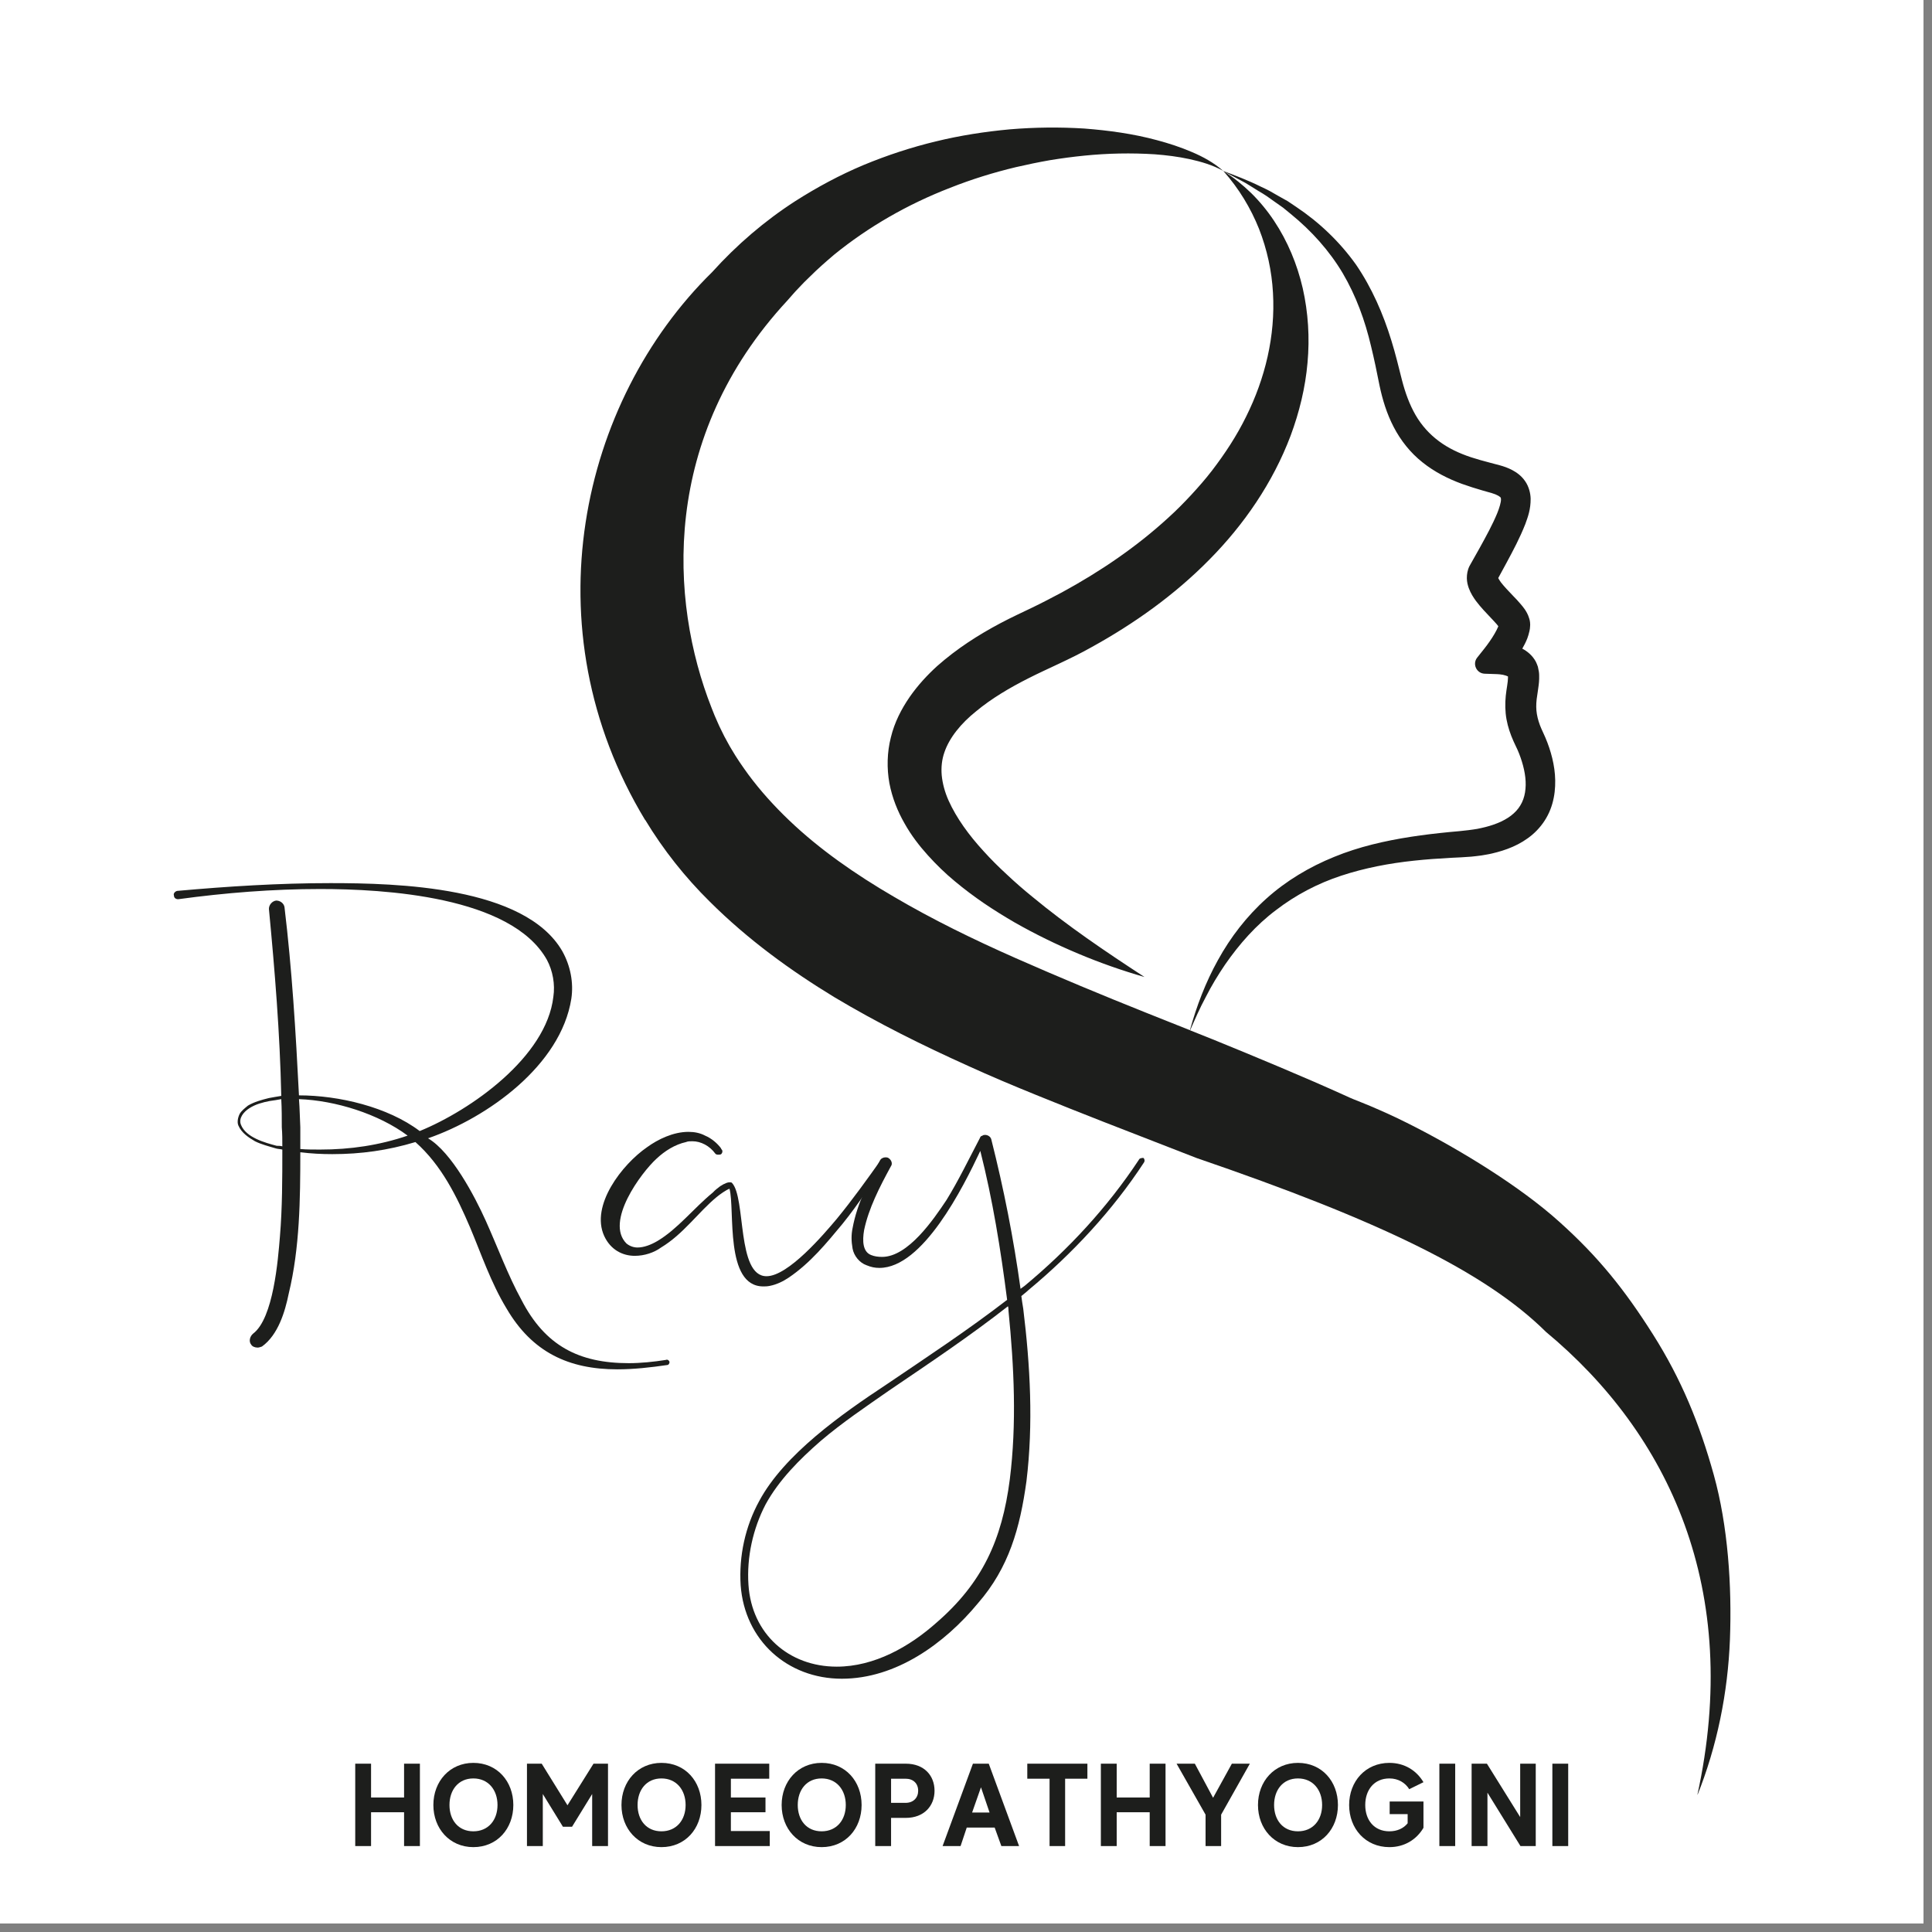 <?xml version="1.0" encoding="UTF-8"?>
<svg xmlns="http://www.w3.org/2000/svg" xmlns:xlink="http://www.w3.org/1999/xlink" width="150" zoomAndPan="magnify" viewBox="0 0 112.5 112.5" height="150" preserveAspectRatio="xMidYMid meet" version="1.0">
  <rect x="0" y="0" width="112.5" height="112.5" fill="#808080" stroke="none"/>
  <defs>
    <g></g>
    <clipPath id="07de67fcc5">
      <path d="M 0 0 L 112.004 0 L 112.004 112.004 L 0 112.004 Z M 0 0 " clip-rule="nonzero"></path>
    </clipPath>
    <clipPath id="4402d922e3">
      <path d="M 33.801 7.426 L 100.762 7.426 L 100.762 104.496 L 33.801 104.496 Z M 33.801 7.426 " clip-rule="nonzero"></path>
    </clipPath>
  </defs>
  <g clip-path="url(#07de67fcc5)">
    <path fill="#ffffff" d="M 0 0 L 112.004 0 L 112.004 112.004 L 0 112.004 Z M 0 0 " fill-opacity="1" fill-rule="nonzero"></path>
    <path fill="#ffffff" d="M 0 0 L 112.004 0 L 112.004 112.004 L 0 112.004 Z M 0 0 " fill-opacity="1" fill-rule="nonzero"></path>
  </g>
  <g clip-path="url(#4402d922e3)">
    <path fill="#1d1e1c" d="M 99.793 85.879 C 98.965 82.902 97.906 80.316 96.258 77.711 C 94.609 75.105 93.078 73.188 90.789 71.137 C 88.504 69.082 85.117 67.02 82.402 65.625 C 81.723 65.277 81.039 64.945 80.34 64.641 C 80.168 64.562 79.992 64.488 79.816 64.414 L 79.301 64.203 C 78.984 64.078 78.672 63.957 78.387 63.82 L 77.453 63.402 L 76.477 62.973 L 74.52 62.137 C 73.219 61.586 71.914 61.051 70.621 60.523 L 69.301 59.996 C 69.586 59.344 69.867 58.695 70.203 58.074 C 70.539 57.41 70.922 56.777 71.336 56.168 C 72.172 54.961 73.148 53.859 74.305 52.992 C 75.449 52.113 76.734 51.441 78.098 50.992 C 79.461 50.543 80.887 50.27 82.336 50.117 C 83.059 50.039 83.789 49.988 84.527 49.949 L 85.082 49.922 C 85.266 49.914 85.473 49.898 85.668 49.883 C 85.867 49.867 86.07 49.836 86.27 49.812 C 86.473 49.773 86.672 49.75 86.875 49.699 C 87.676 49.512 88.516 49.211 89.238 48.594 C 89.594 48.289 89.906 47.902 90.125 47.473 C 90.348 47.043 90.473 46.574 90.527 46.117 C 90.633 45.199 90.477 44.336 90.211 43.539 C 90.145 43.34 90.07 43.145 89.988 42.953 C 89.945 42.855 89.902 42.758 89.859 42.664 L 89.754 42.434 C 89.629 42.148 89.539 41.859 89.492 41.578 C 89.445 41.297 89.445 41.02 89.48 40.711 C 89.5 40.555 89.523 40.387 89.555 40.195 C 89.582 40.008 89.617 39.793 89.625 39.535 C 89.629 39.469 89.629 39.406 89.625 39.336 C 89.621 39.262 89.625 39.207 89.609 39.117 C 89.594 39.02 89.574 38.918 89.551 38.824 C 89.52 38.727 89.477 38.629 89.434 38.535 C 89.234 38.16 88.926 37.922 88.656 37.777 C 88.652 37.777 88.648 37.773 88.641 37.773 C 88.746 37.59 88.844 37.402 88.934 37.176 C 88.98 37.043 89.027 36.91 89.062 36.738 C 89.082 36.664 89.094 36.551 89.098 36.449 L 89.102 36.371 C 89.102 36.328 89.098 36.281 89.094 36.238 C 89.086 36.145 89.066 36.082 89.047 36.016 C 88.969 35.758 88.875 35.617 88.793 35.488 C 88.711 35.371 88.629 35.27 88.551 35.18 C 88.398 34.996 88.254 34.848 88.113 34.703 C 87.84 34.418 87.582 34.148 87.398 33.91 C 87.324 33.809 87.27 33.715 87.242 33.66 L 87.734 32.754 C 88.113 32.047 88.492 31.344 88.816 30.523 C 88.969 30.102 89.133 29.668 89.129 29.035 C 89.121 28.723 89.027 28.332 88.809 28.02 C 88.59 27.699 88.305 27.504 88.055 27.371 C 87.801 27.238 87.559 27.156 87.332 27.094 L 86.754 26.941 C 86.375 26.844 86.02 26.742 85.668 26.629 C 84.977 26.402 84.34 26.102 83.789 25.691 C 83.242 25.285 82.777 24.773 82.426 24.164 C 82.074 23.555 81.828 22.867 81.641 22.152 C 81.445 21.383 81.262 20.605 81.02 19.832 C 80.547 18.289 79.887 16.766 78.961 15.41 C 78.008 14.074 76.812 12.938 75.477 12.047 L 74.977 11.711 L 74.453 11.418 L 73.934 11.121 C 73.758 11.023 73.574 10.945 73.398 10.859 C 72.684 10.504 71.941 10.223 71.203 9.945 L 71.242 9.965 C 72.145 10.98 72.832 12.125 73.312 13.324 C 73.785 14.531 74.055 15.789 74.125 17.047 C 74.273 19.562 73.664 22.047 72.562 24.258 C 72.016 25.371 71.332 26.414 70.578 27.398 C 70.199 27.891 69.785 28.363 69.363 28.82 C 68.938 29.277 68.5 29.723 68.031 30.145 C 66.184 31.84 64.074 33.277 61.824 34.5 C 61.258 34.801 60.691 35.098 60.109 35.379 C 59.559 35.645 58.875 35.957 58.246 36.293 C 56.973 36.969 55.727 37.762 54.566 38.789 C 53.992 39.312 53.445 39.902 52.969 40.586 C 52.496 41.273 52.086 42.059 51.875 42.938 C 51.652 43.809 51.633 44.742 51.789 45.605 C 51.953 46.465 52.273 47.25 52.668 47.941 C 53.059 48.641 53.527 49.246 54.027 49.801 C 54.527 50.355 55.051 50.863 55.605 51.32 C 56.156 51.781 56.723 52.203 57.305 52.602 C 57.887 52.996 58.48 53.363 59.078 53.711 C 60.285 54.398 61.52 55 62.785 55.531 C 64.047 56.062 65.336 56.516 66.645 56.891 C 64.363 55.406 62.141 53.898 60.109 52.215 C 59.598 51.801 59.105 51.371 58.633 50.926 C 58.156 50.488 57.699 50.035 57.277 49.566 C 56.422 48.637 55.691 47.629 55.238 46.621 C 55.012 46.117 54.883 45.617 54.836 45.145 C 54.797 44.676 54.844 44.234 54.992 43.809 C 55.277 42.965 55.949 42.129 56.844 41.414 C 57.727 40.68 58.785 40.051 59.902 39.488 C 60.969 38.945 62.344 38.375 63.562 37.684 C 66.035 36.32 68.387 34.652 70.41 32.598 C 72.434 30.555 74.121 28.105 75.152 25.371 C 75.66 24.004 76.012 22.57 76.137 21.117 C 76.27 19.664 76.176 18.195 75.859 16.789 C 75.535 15.383 74.973 14.035 74.188 12.859 C 73.797 12.27 73.348 11.727 72.852 11.238 C 72.359 10.762 71.832 10.332 71.262 9.977 L 72.246 10.504 L 72.508 10.645 L 72.758 10.797 L 73.258 11.109 C 73.426 11.211 73.598 11.305 73.758 11.418 L 74.238 11.758 L 74.715 12.094 L 75.168 12.465 C 76.371 13.445 77.41 14.602 78.188 15.91 C 78.961 17.223 79.484 18.66 79.836 20.16 C 80.02 20.91 80.176 21.672 80.328 22.441 C 80.5 23.262 80.75 24.09 81.156 24.867 C 81.559 25.645 82.129 26.367 82.832 26.922 C 83.531 27.484 84.332 27.883 85.129 28.176 C 85.523 28.316 85.926 28.445 86.309 28.555 L 86.871 28.715 C 87.02 28.758 87.152 28.812 87.246 28.867 C 87.34 28.922 87.383 28.965 87.387 28.98 C 87.391 28.992 87.398 29 87.402 29.082 C 87.406 29.242 87.312 29.57 87.184 29.883 C 86.918 30.531 86.543 31.215 86.168 31.895 L 85.566 32.965 C 85.449 33.203 85.414 33.441 85.414 33.668 C 85.418 33.898 85.469 34.082 85.527 34.246 C 85.645 34.562 85.797 34.789 85.941 34.988 C 86.234 35.379 86.531 35.676 86.797 35.961 C 86.93 36.102 87.059 36.238 87.16 36.355 C 87.195 36.395 87.219 36.43 87.246 36.465 C 87.238 36.477 87.234 36.492 87.23 36.508 C 87.184 36.621 87.109 36.766 87.027 36.906 C 86.863 37.191 86.641 37.504 86.438 37.762 L 86.016 38.293 C 85.723 38.664 85.977 39.211 86.449 39.23 L 87.156 39.254 L 87.227 39.258 L 87.328 39.266 C 87.391 39.273 87.457 39.281 87.516 39.293 C 87.637 39.32 87.742 39.355 87.797 39.383 C 87.801 39.387 87.805 39.391 87.809 39.391 C 87.809 39.395 87.809 39.395 87.809 39.395 C 87.812 39.414 87.812 39.445 87.809 39.477 C 87.809 39.59 87.789 39.746 87.762 39.926 C 87.734 40.102 87.703 40.305 87.68 40.52 C 87.637 40.949 87.641 41.43 87.723 41.883 C 87.805 42.336 87.953 42.762 88.129 43.156 L 88.258 43.434 C 88.297 43.508 88.328 43.582 88.363 43.656 C 88.43 43.805 88.488 43.957 88.543 44.113 C 88.758 44.727 88.883 45.363 88.828 45.934 C 88.781 46.508 88.559 46.988 88.148 47.359 C 87.742 47.734 87.148 47.992 86.508 48.156 C 86.348 48.203 86.18 48.227 86.016 48.266 C 85.844 48.293 85.676 48.32 85.504 48.34 L 84.977 48.398 L 84.414 48.449 C 83.664 48.523 82.906 48.609 82.152 48.727 C 80.645 48.961 79.129 49.305 77.691 49.895 C 76.254 50.477 74.898 51.285 73.746 52.32 C 72.594 53.352 71.648 54.582 70.918 55.91 C 70.199 57.207 69.676 58.586 69.289 59.988 L 66.742 58.973 C 64.168 57.945 61.637 56.891 59.164 55.801 C 56.695 54.711 54.297 53.539 52.059 52.223 C 49.812 50.914 47.719 49.457 45.957 47.773 C 45.078 46.934 44.273 46.043 43.574 45.098 C 43.227 44.621 42.895 44.141 42.602 43.637 C 42.445 43.387 42.32 43.129 42.176 42.875 C 42.051 42.609 41.91 42.355 41.797 42.086 C 41.668 41.805 41.547 41.516 41.438 41.227 C 38.969 34.973 38.469 25.457 45.852 17.496 C 46.062 17.262 46.266 17.016 46.488 16.789 L 46.816 16.445 L 47.156 16.113 C 47.605 15.664 48.086 15.242 48.574 14.828 C 50.562 13.211 52.855 11.891 55.332 10.934 C 56.566 10.445 57.844 10.047 59.152 9.734 C 59.809 9.582 60.469 9.445 61.137 9.328 C 61.801 9.219 62.473 9.129 63.148 9.062 C 64.5 8.926 65.867 8.898 67.234 8.984 C 67.918 9.035 68.598 9.121 69.27 9.266 C 69.938 9.414 70.605 9.605 71.219 9.945 C 70.691 9.48 70.059 9.129 69.402 8.852 C 68.746 8.57 68.066 8.348 67.375 8.164 C 65.992 7.789 64.562 7.594 63.129 7.484 C 61.695 7.395 60.25 7.41 58.805 7.531 C 57.359 7.664 55.918 7.887 54.492 8.234 C 53.066 8.578 51.66 9.039 50.285 9.609 C 48.914 10.184 47.59 10.895 46.316 11.707 C 44.539 12.852 42.902 14.254 41.465 15.848 C 33.793 23.379 30.797 36.562 37.566 47.75 L 37.566 47.734 C 38.629 49.496 39.91 51.102 41.328 52.5 C 43.555 54.719 46.039 56.516 48.578 58.062 C 51.133 59.59 53.746 60.883 56.363 62.062 C 57.672 62.66 58.984 63.211 60.301 63.746 C 61.613 64.281 62.922 64.801 64.227 65.312 L 69.684 67.434 C 80.273 71.059 86.473 74.039 90.02 77.555 C 97.152 83.477 101.473 92.543 98.828 104.562 C 99.992 101.664 100.613 98.562 100.734 95.461 C 100.852 92.359 100.621 88.855 99.793 85.879 " fill-opacity="1" fill-rule="nonzero"></path>
  </g>
  <g fill="#1d1e1c" fill-opacity="1">
    <g transform="translate(16.409, 73.158)">
      <g>
        <path d="M 22.359 6.031 C 21.656 6.141 20.906 6.219 20.203 6.219 C 17.297 6.219 15.328 5.203 13.953 2.531 C 13.172 1.109 12.578 -0.516 11.875 -2.078 C 11.234 -3.5 9.891 -6.062 8.516 -6.875 C 11.984 -8.078 16.25 -11.125 16.859 -15 C 17 -15.922 16.812 -16.922 16.328 -17.781 C 14.141 -21.547 6.703 -21.734 2.828 -21.734 C -0.156 -21.734 -3.125 -21.547 -6.094 -21.281 C -6.219 -21.25 -6.328 -21.125 -6.281 -21.016 C -6.281 -20.875 -6.172 -20.797 -6.031 -20.797 C -3.281 -21.172 -0.516 -21.391 2.234 -21.391 C 5.922 -21.391 13.359 -20.984 15.438 -17.266 C 15.781 -16.625 15.922 -15.844 15.812 -15.109 C 15.406 -11.609 11.016 -8.516 8.031 -7.297 C 6.172 -8.703 3.312 -9.375 1 -9.375 C 0.812 -13.062 0.594 -16.703 0.156 -20.344 C 0.109 -20.578 -0.109 -20.719 -0.328 -20.719 C -0.562 -20.688 -0.75 -20.469 -0.75 -20.234 C -0.406 -16.625 -0.109 -12.984 -0.031 -9.344 C -0.297 -9.297 -0.516 -9.266 -0.75 -9.219 C -1.188 -9.109 -1.594 -9 -1.969 -8.781 C -2.156 -8.625 -2.344 -8.484 -2.453 -8.297 C -2.562 -8.078 -2.609 -7.812 -2.531 -7.625 C -2.344 -7.188 -1.938 -6.922 -1.562 -6.703 C -1.188 -6.516 -0.75 -6.406 -0.328 -6.281 C -0.219 -6.25 -0.078 -6.25 0.031 -6.219 C 0.031 -4.531 0.031 -2.828 -0.109 -1.156 C -0.219 0.188 -0.484 3.609 -1.672 4.5 C -1.859 4.656 -1.938 4.953 -1.781 5.141 C -1.719 5.25 -1.562 5.312 -1.406 5.312 C -1.344 5.312 -1.234 5.281 -1.156 5.25 C -0.219 4.578 0.188 3.234 0.406 2.156 C 1.047 -0.484 1.078 -3.344 1.078 -6.062 C 1.719 -5.984 2.312 -5.953 2.938 -5.953 C 4.609 -5.953 6.172 -6.172 7.781 -6.656 C 9.297 -5.312 10.188 -3.5 10.969 -1.672 C 11.609 -0.156 12.172 1.531 13.094 3.047 C 14.578 5.578 16.703 6.578 19.531 6.578 C 20.5 6.578 21.469 6.469 22.438 6.328 C 22.516 6.328 22.578 6.25 22.578 6.141 C 22.547 6.062 22.469 5.984 22.359 6.031 Z M -0.297 -6.438 C -1 -6.625 -2.078 -6.922 -2.375 -7.656 C -2.531 -8.031 -2.234 -8.406 -1.891 -8.625 C -1.531 -8.859 -1.109 -8.969 -0.703 -9.047 C -0.484 -9.078 -0.266 -9.109 -0.031 -9.156 C 0 -8.594 0 -8.031 0 -7.516 C 0.031 -7.141 0.031 -6.766 0.031 -6.406 C -0.078 -6.438 -0.188 -6.438 -0.297 -6.438 Z M 2.234 -6.219 C 1.859 -6.219 1.453 -6.219 1.078 -6.25 C 1.078 -6.703 1.078 -7.109 1.078 -7.516 C 1.047 -8.078 1.047 -8.594 1 -9.156 C 3.125 -9.078 5.625 -8.297 7.328 -7.031 C 5.688 -6.469 3.984 -6.219 2.234 -6.219 Z M 2.234 -6.219 "></path>
      </g>
    </g>
  </g>
  <g fill="#1d1e1c" fill-opacity="1">
    <g transform="translate(36.932, 73.158)">
      <g>
        <path d="M 14.625 -5.656 C 14.547 -5.734 14.438 -5.688 14.391 -5.656 C 13.547 -4.469 12.719 -3.312 11.797 -2.188 C 11.047 -1.297 8.969 1.156 7.703 1.156 C 5.953 1.156 6.516 -3.422 5.688 -4.281 C 5.656 -4.312 5.625 -4.312 5.547 -4.312 C 5.469 -4.312 5.359 -4.281 5.281 -4.234 C 5.172 -4.203 5.094 -4.125 5.016 -4.094 C 4.875 -3.984 4.719 -3.875 4.578 -3.719 C 3.453 -2.797 2.531 -1.594 1.344 -0.891 C 0.969 -0.672 0.562 -0.516 0.188 -0.516 C -0.031 -0.516 -0.266 -0.594 -0.453 -0.75 C -1.719 -2.016 0.406 -4.875 1.297 -5.688 C 1.781 -6.141 2.375 -6.516 3.016 -6.656 C 3.125 -6.703 3.234 -6.703 3.391 -6.703 C 3.875 -6.703 4.391 -6.438 4.719 -5.984 C 4.766 -5.922 4.844 -5.922 4.906 -5.922 C 4.953 -5.922 5.016 -5.922 5.062 -5.953 C 5.141 -6.031 5.172 -6.172 5.062 -6.25 L 5.062 -6.281 C 4.844 -6.578 4.5 -6.875 4.125 -7.031 C 3.828 -7.188 3.5 -7.25 3.156 -7.25 C 2.266 -7.25 1.375 -6.812 0.75 -6.359 C -0.703 -5.359 -2.562 -2.969 -1.75 -1.188 C -1.375 -0.375 -0.672 -0.031 0.031 -0.031 C 0.594 -0.031 1.156 -0.219 1.562 -0.516 C 2.859 -1.297 3.719 -2.562 4.797 -3.453 C 4.984 -3.609 5.359 -3.875 5.547 -3.938 C 5.875 -2.719 5.25 1.75 7.516 1.75 C 7.625 1.75 7.734 1.75 7.891 1.719 C 8.297 1.641 8.672 1.453 9 1.234 C 10.266 0.375 11.203 -0.781 12.125 -1.891 C 13.062 -3.047 13.844 -4.281 14.656 -5.469 C 14.688 -5.547 14.688 -5.625 14.625 -5.656 Z M 14.625 -5.656 "></path>
      </g>
    </g>
  </g>
  <g fill="#1d1e1c" fill-opacity="1">
    <g transform="translate(51.395, 73.158)">
      <g>
        <path d="M 15.172 -5.734 C 15.172 -5.734 14.953 -5.734 14.922 -5.625 C 13.094 -2.859 10.828 -0.406 8.266 1.719 C 8.188 1.781 8.109 1.828 8.031 1.891 C 7.625 -1.047 7.062 -3.906 6.328 -6.812 C 6.281 -7 6.062 -7.109 5.875 -7.062 C 5.844 -7.062 5.844 -7.031 5.734 -7 C 5.688 -6.953 5.688 -6.953 5.656 -6.875 C 5.016 -5.656 4.422 -4.422 3.719 -3.281 C 2.969 -2.156 1.484 0.031 -0.031 0.031 C -0.266 0.031 -0.484 0 -0.672 -0.078 C -1.156 -0.266 -1.188 -0.891 -1.078 -1.531 C -0.812 -2.797 -0.188 -4.016 0.484 -5.25 C 0.594 -5.391 0.516 -5.625 0.328 -5.734 C 0.266 -5.766 0.219 -5.766 0.156 -5.766 C 0.031 -5.766 -0.109 -5.688 -0.156 -5.578 C -0.812 -4.359 -1.484 -3.094 -1.75 -1.641 C -1.828 -1.266 -1.828 -0.891 -1.75 -0.453 C -1.672 -0.031 -1.344 0.375 -0.938 0.516 C -0.672 0.625 -0.453 0.672 -0.188 0.672 C 2.344 0.672 4.688 -4.016 5.688 -6.141 C 6.406 -3.312 6.875 -0.406 7.25 2.531 C 4.984 4.281 2.562 5.875 0.188 7.484 C -2.344 9.156 -5.734 11.531 -7.188 14.25 C -8 15.734 -8.375 17.453 -8.266 19.156 C -8.031 22.359 -5.547 24.594 -2.375 24.594 C 0.781 24.594 3.609 22.547 5.547 20.203 C 7.359 18.125 8 15.812 8.375 13.094 C 8.781 9.75 8.594 6.359 8.188 3.047 C 8.141 2.797 8.109 2.531 8.078 2.312 C 8.219 2.188 8.375 2.078 8.484 1.969 C 11.047 -0.156 13.391 -2.672 15.219 -5.469 C 15.297 -5.578 15.219 -5.734 15.172 -5.734 Z M 7.328 3.156 C 7.656 6.438 7.812 9.75 7.406 12.984 C 6.953 16.516 5.797 19.016 3.156 21.312 C 1.562 22.734 -0.484 23.891 -2.672 23.891 C -5.469 23.891 -7.625 21.984 -7.812 19.125 C -7.922 17.516 -7.547 15.844 -6.812 14.438 C -6.031 13.016 -4.844 11.828 -3.609 10.75 C -2.344 9.672 -0.969 8.75 0.375 7.812 C 2.719 6.219 5.062 4.656 7.297 2.906 C 7.328 2.969 7.328 3.094 7.328 3.156 Z M 7.328 3.156 "></path>
      </g>
    </g>
  </g>
  <g fill="#1d1e1c" fill-opacity="1">
    <g transform="translate(20.31, 107.496)">
      <g>
        <path d="M 3.219 -4.797 L 3.219 -2.828 L 1.297 -2.828 L 1.297 -4.797 L 0.375 -4.797 L 0.375 0 L 1.297 0 L 1.297 -1.969 L 3.219 -1.969 L 3.219 0 L 4.141 0 L 4.141 -4.797 Z M 3.219 -4.797 "></path>
      </g>
    </g>
  </g>
  <g fill="#1d1e1c" fill-opacity="1">
    <g transform="translate(25.032, 107.496)">
      <g>
        <path d="M 2.531 -4.844 C 1.156 -4.844 0.203 -3.766 0.203 -2.391 C 0.203 -1.016 1.156 0.062 2.531 0.062 C 3.922 0.062 4.859 -1.016 4.859 -2.391 C 4.859 -3.766 3.922 -4.844 2.531 -4.844 Z M 2.531 -0.859 C 1.656 -0.859 1.141 -1.516 1.141 -2.391 C 1.141 -3.266 1.656 -3.938 2.531 -3.938 C 3.406 -3.938 3.938 -3.266 3.938 -2.391 C 3.938 -1.516 3.406 -0.859 2.531 -0.859 Z M 2.531 -0.859 "></path>
      </g>
    </g>
  </g>
  <g fill="#1d1e1c" fill-opacity="1">
    <g transform="translate(30.31, 107.496)">
      <g>
        <path d="M 4.25 -4.797 L 2.734 -2.375 L 1.234 -4.797 L 0.375 -4.797 L 0.375 0 L 1.297 0 L 1.297 -3.031 L 2.469 -1.125 L 3 -1.125 L 4.172 -3.031 L 4.172 0 L 5.094 0 L 5.094 -4.797 Z M 4.25 -4.797 "></path>
      </g>
    </g>
  </g>
  <g fill="#1d1e1c" fill-opacity="1">
    <g transform="translate(35.985, 107.496)">
      <g>
        <path d="M 2.531 -4.844 C 1.156 -4.844 0.203 -3.766 0.203 -2.391 C 0.203 -1.016 1.156 0.062 2.531 0.062 C 3.922 0.062 4.859 -1.016 4.859 -2.391 C 4.859 -3.766 3.922 -4.844 2.531 -4.844 Z M 2.531 -0.859 C 1.656 -0.859 1.141 -1.516 1.141 -2.391 C 1.141 -3.266 1.656 -3.938 2.531 -3.938 C 3.406 -3.938 3.938 -3.266 3.938 -2.391 C 3.938 -1.516 3.406 -0.859 2.531 -0.859 Z M 2.531 -0.859 "></path>
      </g>
    </g>
  </g>
  <g fill="#1d1e1c" fill-opacity="1">
    <g transform="translate(41.262, 107.496)">
      <g>
        <path d="M 1.297 -0.875 L 1.297 -1.969 L 3.312 -1.969 L 3.312 -2.828 L 1.297 -2.828 L 1.297 -3.922 L 3.531 -3.922 L 3.531 -4.797 L 0.375 -4.797 L 0.375 0 L 3.562 0 L 3.562 -0.875 Z M 1.297 -0.875 "></path>
      </g>
    </g>
  </g>
  <g fill="#1d1e1c" fill-opacity="1">
    <g transform="translate(45.312, 107.496)">
      <g>
        <path d="M 2.531 -4.844 C 1.156 -4.844 0.203 -3.766 0.203 -2.391 C 0.203 -1.016 1.156 0.062 2.531 0.062 C 3.922 0.062 4.859 -1.016 4.859 -2.391 C 4.859 -3.766 3.922 -4.844 2.531 -4.844 Z M 2.531 -0.859 C 1.656 -0.859 1.141 -1.516 1.141 -2.391 C 1.141 -3.266 1.656 -3.938 2.531 -3.938 C 3.406 -3.938 3.938 -3.266 3.938 -2.391 C 3.938 -1.516 3.406 -0.859 2.531 -0.859 Z M 2.531 -0.859 "></path>
      </g>
    </g>
  </g>
  <g fill="#1d1e1c" fill-opacity="1">
    <g transform="translate(50.59, 107.496)">
      <g>
        <path d="M 2.156 -4.797 L 0.375 -4.797 L 0.375 0 L 1.297 0 L 1.297 -1.641 L 2.156 -1.641 C 3.219 -1.641 3.828 -2.344 3.828 -3.219 C 3.828 -4.109 3.219 -4.797 2.156 -4.797 Z M 2.141 -2.516 L 1.297 -2.516 L 1.297 -3.922 L 2.141 -3.922 C 2.594 -3.922 2.875 -3.641 2.875 -3.219 C 2.875 -2.812 2.594 -2.516 2.141 -2.516 Z M 2.141 -2.516 "></path>
      </g>
    </g>
  </g>
  <g fill="#1d1e1c" fill-opacity="1">
    <g transform="translate(54.825, 107.496)">
      <g>
        <path d="M 3.484 0 L 4.516 0 L 2.75 -4.797 L 1.828 -4.797 L 0.062 0 L 1.109 0 L 1.469 -1.078 L 3.094 -1.078 Z M 1.781 -1.953 L 2.297 -3.422 L 2.797 -1.953 Z M 1.781 -1.953 "></path>
      </g>
    </g>
  </g>
  <g fill="#1d1e1c" fill-opacity="1">
    <g transform="translate(59.616, 107.496)">
      <g>
        <path d="M 3.703 -4.797 L 0.203 -4.797 L 0.203 -3.922 L 1.5 -3.922 L 1.5 0 L 2.406 0 L 2.406 -3.922 L 3.703 -3.922 Z M 3.703 -4.797 "></path>
      </g>
    </g>
  </g>
  <g fill="#1d1e1c" fill-opacity="1">
    <g transform="translate(63.728, 107.496)">
      <g>
        <path d="M 3.219 -4.797 L 3.219 -2.828 L 1.297 -2.828 L 1.297 -4.797 L 0.375 -4.797 L 0.375 0 L 1.297 0 L 1.297 -1.969 L 3.219 -1.969 L 3.219 0 L 4.141 0 L 4.141 -4.797 Z M 3.219 -4.797 "></path>
      </g>
    </g>
  </g>
  <g fill="#1d1e1c" fill-opacity="1">
    <g transform="translate(68.45, 107.496)">
      <g>
        <path d="M 4.328 -4.797 L 3.281 -4.797 L 2.188 -2.812 L 1.125 -4.797 L 0.062 -4.797 L 1.75 -1.828 L 1.75 0 L 2.656 0 L 2.656 -1.828 Z M 4.328 -4.797 "></path>
      </g>
    </g>
  </g>
  <g fill="#1d1e1c" fill-opacity="1">
    <g transform="translate(73.049, 107.496)">
      <g>
        <path d="M 2.531 -4.844 C 1.156 -4.844 0.203 -3.766 0.203 -2.391 C 0.203 -1.016 1.156 0.062 2.531 0.062 C 3.922 0.062 4.859 -1.016 4.859 -2.391 C 4.859 -3.766 3.922 -4.844 2.531 -4.844 Z M 2.531 -0.859 C 1.656 -0.859 1.141 -1.516 1.141 -2.391 C 1.141 -3.266 1.656 -3.938 2.531 -3.938 C 3.406 -3.938 3.938 -3.266 3.938 -2.391 C 3.938 -1.516 3.406 -0.859 2.531 -0.859 Z M 2.531 -0.859 "></path>
      </g>
    </g>
  </g>
  <g fill="#1d1e1c" fill-opacity="1">
    <g transform="translate(78.326, 107.496)">
      <g>
        <path d="M 2.594 -2.594 L 2.594 -1.859 L 3.641 -1.859 L 3.641 -1.328 C 3.406 -1.031 3.031 -0.859 2.578 -0.859 C 1.688 -0.859 1.172 -1.516 1.172 -2.391 C 1.172 -3.266 1.688 -3.938 2.578 -3.938 C 3.094 -3.938 3.5 -3.688 3.734 -3.312 L 4.562 -3.719 C 4.156 -4.406 3.453 -4.844 2.578 -4.844 C 1.188 -4.844 0.234 -3.766 0.234 -2.391 C 0.234 -1.016 1.188 0.062 2.578 0.062 C 3.453 0.062 4.156 -0.375 4.562 -1.062 L 4.562 -2.594 Z M 2.594 -2.594 "></path>
      </g>
    </g>
  </g>
  <g fill="#1d1e1c" fill-opacity="1">
    <g transform="translate(83.439, 107.496)">
      <g>
        <path d="M 0.375 -4.797 L 0.375 0 L 1.297 0 L 1.297 -4.797 Z M 0.375 -4.797 "></path>
      </g>
    </g>
  </g>
  <g fill="#1d1e1c" fill-opacity="1">
    <g transform="translate(85.317, 107.496)">
      <g>
        <path d="M 3.203 -4.797 L 3.203 -1.688 L 1.266 -4.797 L 0.375 -4.797 L 0.375 0 L 1.297 0 L 1.297 -3.109 L 3.219 0 L 4.109 0 L 4.109 -4.797 Z M 3.203 -4.797 "></path>
      </g>
    </g>
  </g>
  <g fill="#1d1e1c" fill-opacity="1">
    <g transform="translate(90.019, 107.496)">
      <g>
        <path d="M 0.375 -4.797 L 0.375 0 L 1.297 0 L 1.297 -4.797 Z M 0.375 -4.797 "></path>
      </g>
    </g>
  </g>
</svg>
